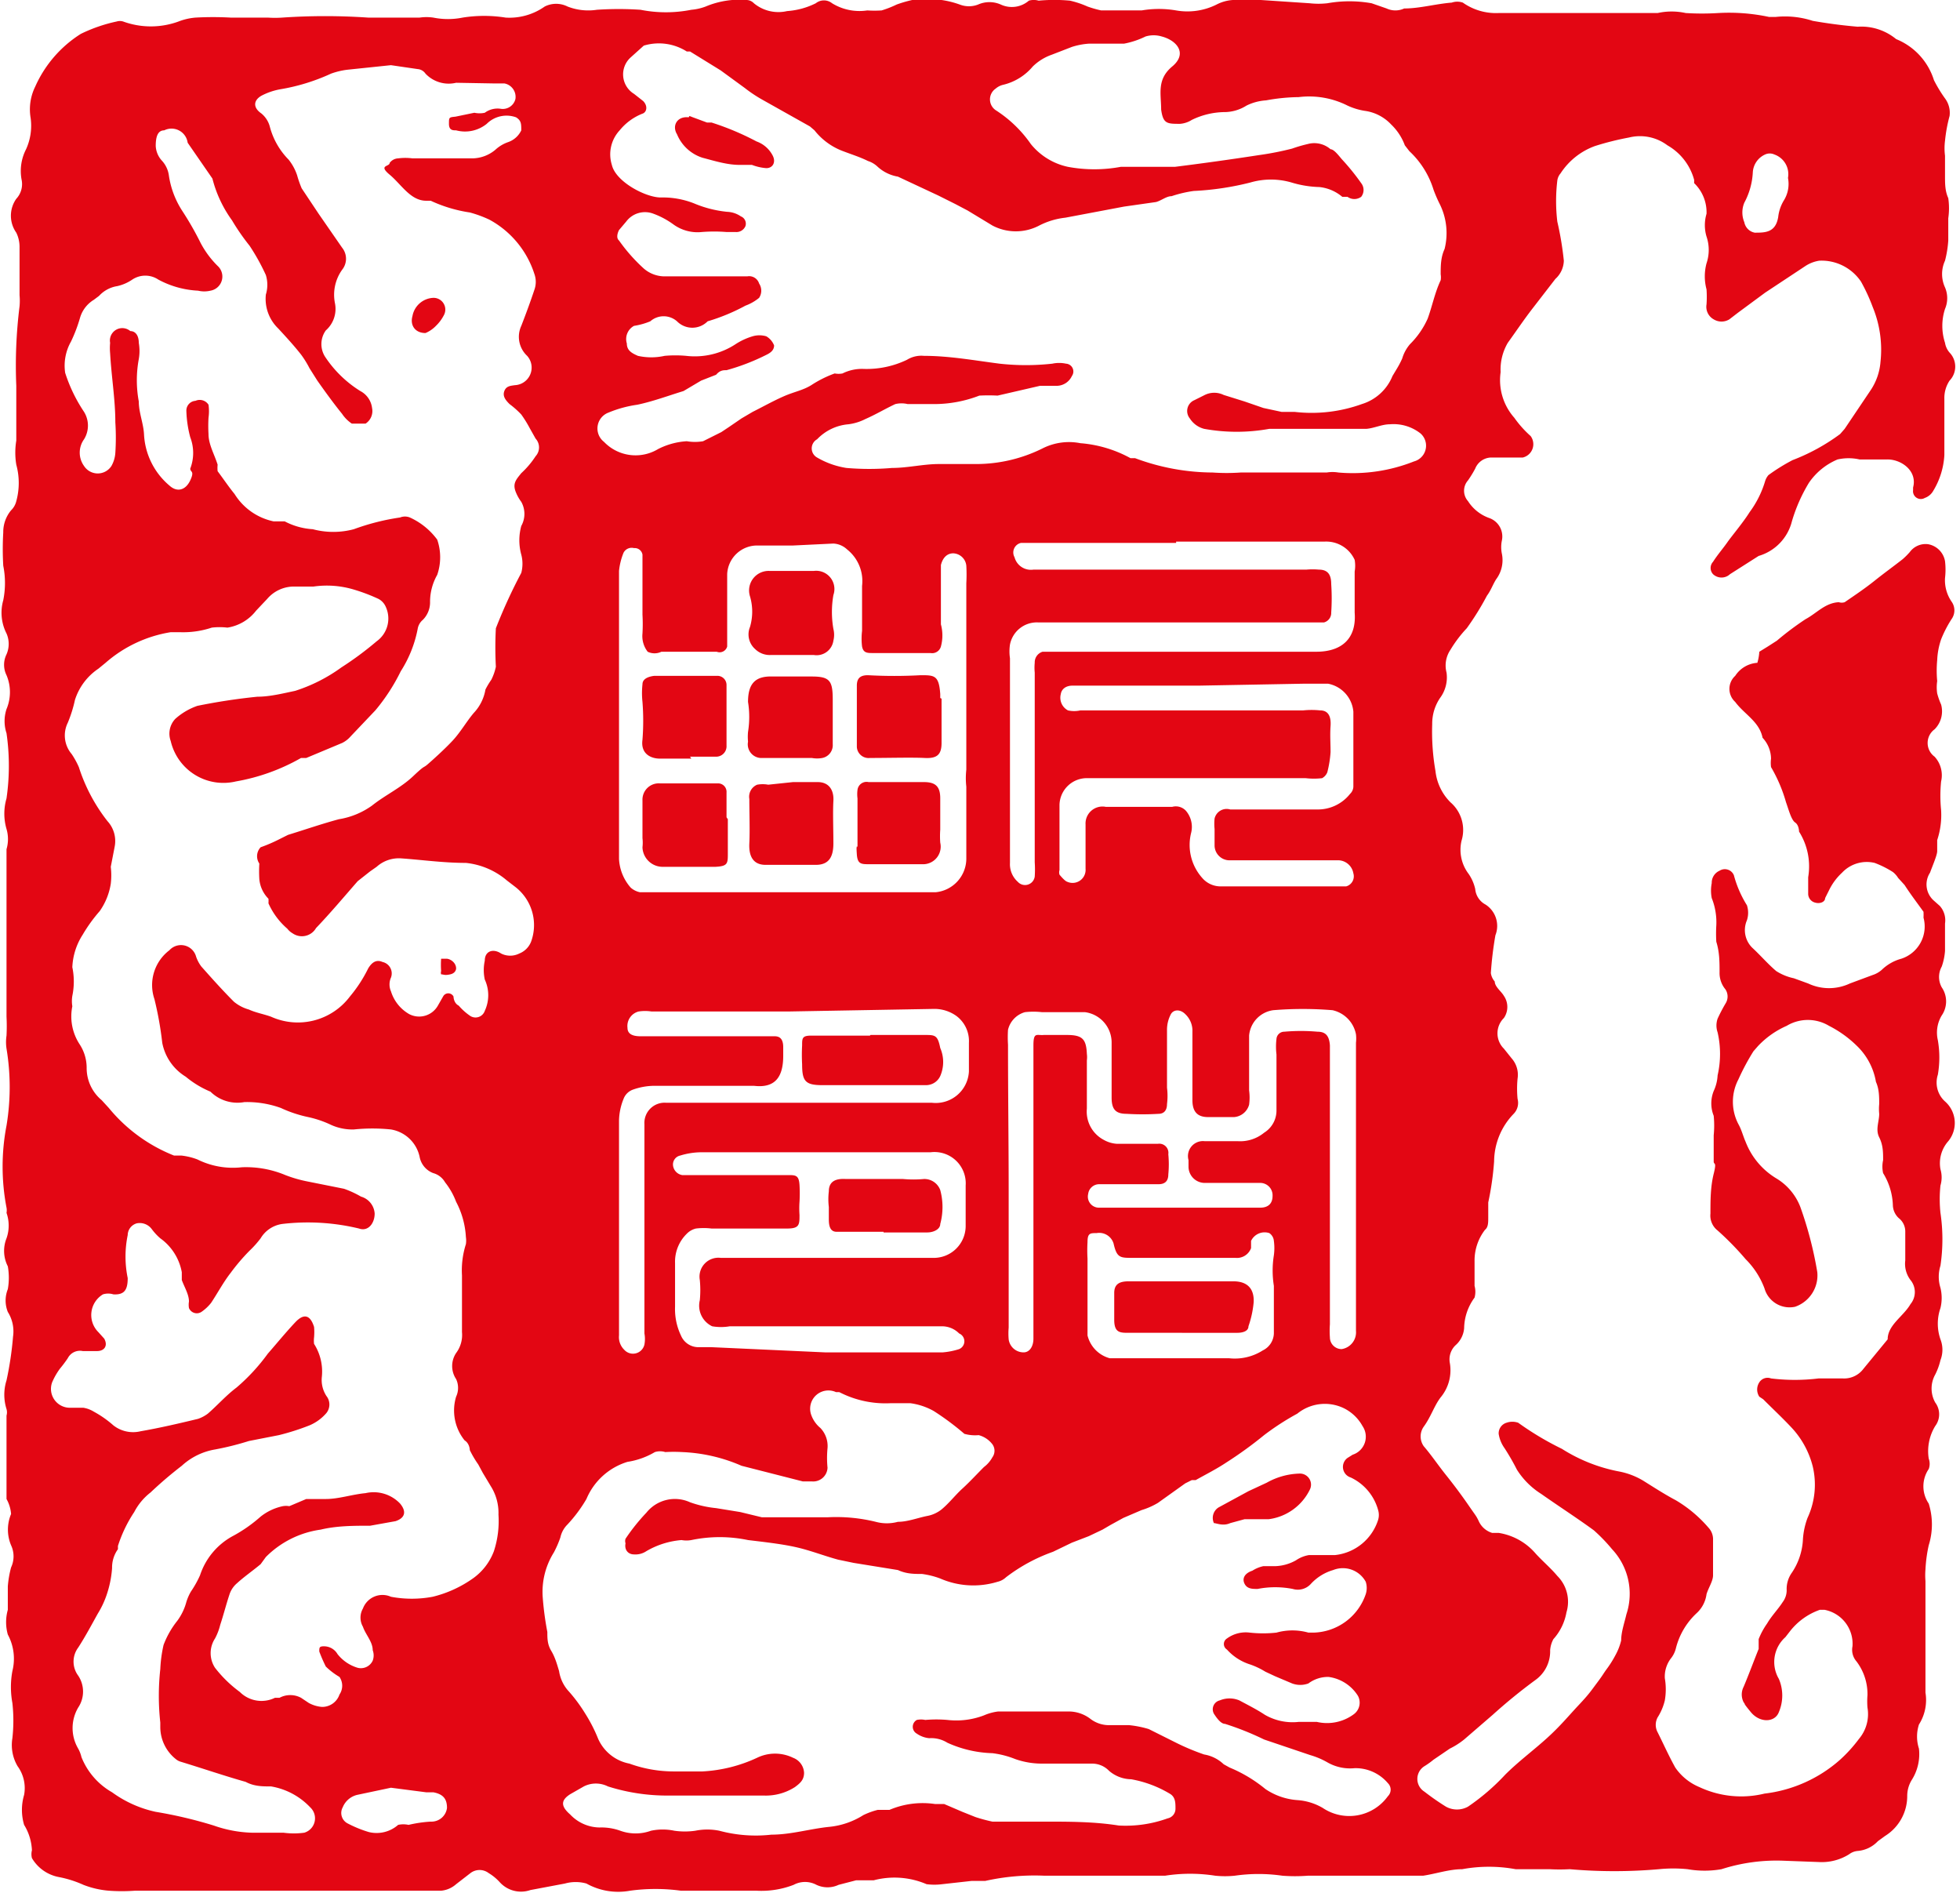 <svg xmlns="http://www.w3.org/2000/svg" viewBox="0 0 30.08 29.04"><defs><style>.cls-1{fill:#e30613;}</style></defs><g id="Layer_2" data-name="Layer 2"><g id="Layer_1-2" data-name="Layer 1"><path class="cls-1" d="M27.37,28.55a2.76,2.76,0,0,0-.95.13,1.51,1.51,0,0,1-.52,0,2.2,2.2,0,0,0-.44,0,7.84,7.84,0,0,1-1.37,0,2.87,2.87,0,0,1-.31,0h-.34l-.18,0a2.27,2.27,0,0,0-.82,0c-.2,0-.4.07-.6.1l-.29,0-.89,0h-.59a2.54,2.54,0,0,1-.39,0,2.55,2.55,0,0,0-.73,0,1.5,1.5,0,0,1-.3,0,2.49,2.49,0,0,0-.77,0c-.11,0-.22,0-.33,0-.51,0-1,0-1.52,0a3.47,3.47,0,0,0-.91.08h-.21l-.45.05a.93.93,0,0,1-.24,0,1.25,1.25,0,0,0-.81-.06c-.08,0-.18,0-.27,0l-.27.07a.4.4,0,0,1-.34,0,.37.37,0,0,0-.35,0,1.37,1.37,0,0,1-.57.09h-.7c-.16,0-.31,0-.46,0a2.9,2.9,0,0,0-.78,0A1,1,0,0,1,9,28.9a.61.61,0,0,0-.33,0L8.14,29a.44.44,0,0,1-.47-.12.75.75,0,0,0-.17-.14.23.23,0,0,0-.28,0L7,28.91a.4.4,0,0,1-.23.1H5.9l-.77,0H2.07a2.71,2.71,0,0,1-.4,0,1.38,1.38,0,0,1-.39-.09,1.68,1.68,0,0,0-.38-.12.61.61,0,0,1-.41-.29.24.24,0,0,1,0-.12A.81.81,0,0,0,.37,28a.81.81,0,0,1,0-.46.57.57,0,0,0-.1-.44.64.64,0,0,1-.08-.43,2.44,2.44,0,0,0,0-.54,1.35,1.35,0,0,1,0-.49.78.78,0,0,0-.07-.56.7.7,0,0,1,0-.38c0-.12,0-.24,0-.36a1.6,1.6,0,0,1,.05-.29.4.4,0,0,0,0-.34.62.62,0,0,1,0-.48A.56.56,0,0,0,.1,23v-.89c0-.13,0-.26,0-.39a.18.18,0,0,0,0-.1.73.73,0,0,1,0-.44,5.16,5.16,0,0,0,.1-.67.56.56,0,0,0-.08-.38.47.47,0,0,1,0-.35,1,1,0,0,0,0-.35A.52.52,0,0,1,.1,19a.59.59,0,0,0,0-.39.22.22,0,0,0,0-.08,3.34,3.34,0,0,1,0-1.26,3.6,3.6,0,0,0,0-1.18.67.67,0,0,1,0-.2,2.85,2.85,0,0,0,0-.29c0-.19,0-.38,0-.57s0-.26,0-.39,0-.46,0-.69l0-.64c0-.09,0-.18,0-.28a.55.55,0,0,0,0-.31.84.84,0,0,1,0-.47,3.5,3.5,0,0,0,0-1,.59.59,0,0,1,0-.37.67.67,0,0,0,0-.52.36.36,0,0,1,0-.32.4.4,0,0,0,0-.32.7.7,0,0,1-.05-.51,1.35,1.35,0,0,0,0-.53,4.34,4.34,0,0,1,0-.51.52.52,0,0,1,.12-.34.29.29,0,0,0,.08-.14,1.06,1.06,0,0,0,0-.56,1.14,1.14,0,0,1,0-.37c0-.28,0-.56,0-.84A7.33,7.33,0,0,1,.3,4.7a.91.91,0,0,0,0-.17c0-.25,0-.5,0-.75a.5.5,0,0,0-.05-.21.45.45,0,0,1,0-.52.33.33,0,0,0,.08-.3A.73.73,0,0,1,.4,2.29a.87.87,0,0,0,.07-.48.79.79,0,0,1,.07-.48,1.84,1.84,0,0,1,.7-.81A2.38,2.38,0,0,1,1.79.33a.17.17,0,0,1,.1,0,1.24,1.24,0,0,0,.85,0A.92.92,0,0,1,3,.27a4.9,4.9,0,0,1,.54,0l.57,0a1.62,1.62,0,0,0,.22,0,9.69,9.69,0,0,1,1.32,0c.26,0,.53,0,.79,0a.74.74,0,0,1,.21,0,1.14,1.14,0,0,0,.45,0,2.1,2.1,0,0,1,.66,0A.94.94,0,0,0,8.36.1a.39.39,0,0,1,.35,0,.87.87,0,0,0,.45.05,5,5,0,0,1,.67,0,2,2,0,0,0,.78,0A.81.81,0,0,0,10.83.1,1.34,1.34,0,0,1,11.46,0a.16.16,0,0,1,.11.05.59.59,0,0,0,.51.12,1.16,1.16,0,0,0,.44-.12.2.2,0,0,1,.25,0,.8.8,0,0,0,.54.11,1.66,1.66,0,0,0,.22,0,1.57,1.57,0,0,0,.23-.09A1.87,1.87,0,0,1,14,0a3.4,3.4,0,0,1,.45,0,1.43,1.43,0,0,1,.28.07.39.39,0,0,0,.28,0,.43.43,0,0,1,.35,0,.4.4,0,0,0,.43-.06.27.27,0,0,1,.15,0,2.57,2.57,0,0,1,.48,0,1.43,1.43,0,0,1,.27.09,1.66,1.66,0,0,0,.21.06l.44,0h.18a1.57,1.57,0,0,1,.53,0,1,1,0,0,0,.62-.09A.63.63,0,0,1,18.92,0l.43,0,.75.05a1.22,1.22,0,0,0,.27,0,1.94,1.94,0,0,1,.68,0l.23.08a.32.32,0,0,0,.27,0h0c.24,0,.48-.07.73-.09a.26.26,0,0,1,.17,0A.88.88,0,0,0,23,.2c.19,0,.39,0,.58,0h.45l.56,0h.85a1,1,0,0,1,.43,0,4.07,4.07,0,0,0,.5,0,2.94,2.94,0,0,1,.78.06h.1a1.37,1.37,0,0,1,.57.06q.34.06.69.09A.84.84,0,0,1,29.1.6s0,0,0,0a1,1,0,0,1,.58.63,2.09,2.09,0,0,0,.17.28.37.37,0,0,1,.07.27,2.32,2.32,0,0,0-.07.38.91.91,0,0,0,0,.23l0,.31c0,.12,0,.23.05.34a1.08,1.08,0,0,1,0,.31c0,.11,0,.23,0,.34a1.67,1.67,0,0,1-.05.31.49.49,0,0,0,0,.41.42.42,0,0,1,0,.33.84.84,0,0,0,0,.52.3.3,0,0,0,.07.15.31.31,0,0,1,0,.43.48.48,0,0,0-.08.28c0,.17,0,.33,0,.5s0,.24,0,.36a1.18,1.18,0,0,1-.17.55.24.24,0,0,1-.13.11.12.12,0,0,1-.18-.12V7.48c.07-.26-.19-.44-.41-.43h-.41a.76.76,0,0,0-.34,0,1,1,0,0,0-.44.36A2.49,2.49,0,0,0,27.5,8s0,0,0,0a.74.74,0,0,1-.51.53l-.11.07-.33.21a.19.19,0,0,1-.26,0,.14.14,0,0,1,0-.19c.07-.11.15-.2.22-.3s.24-.3.34-.46a1.54,1.54,0,0,0,.24-.48.26.26,0,0,1,.05-.09,2.85,2.85,0,0,1,.37-.23,3.06,3.06,0,0,0,.73-.4l.07-.08L28.7,6a.91.91,0,0,0,.16-.45,1.72,1.72,0,0,0-.12-.84,2.76,2.76,0,0,0-.18-.39A.73.73,0,0,0,27.92,4a.54.54,0,0,0-.21.08l-.62.41-.42.31-.13.1a.23.23,0,0,1-.24,0,.22.22,0,0,1-.11-.23,1.69,1.69,0,0,0,0-.23.77.77,0,0,1,0-.4.64.64,0,0,0,0-.41.61.61,0,0,1,0-.35A.62.62,0,0,0,26,2.81l0-.05a.87.87,0,0,0-.41-.53A.7.7,0,0,0,25,2.11a4.39,4.39,0,0,0-.52.13,1.06,1.06,0,0,0-.53.42.21.21,0,0,0-.05.11,2.66,2.66,0,0,0,0,.63A4.87,4.87,0,0,1,24,4a.39.39,0,0,1-.13.28l-.34.44c-.14.18-.26.36-.39.54a.81.81,0,0,0-.11.45.87.87,0,0,0,.21.7,1.62,1.62,0,0,0,.25.28.21.21,0,0,1-.12.33l-.49,0a.27.27,0,0,0-.24.17,1.74,1.74,0,0,1-.11.18.24.24,0,0,0,0,.32.64.64,0,0,0,.33.26.3.3,0,0,1,.19.34.5.5,0,0,0,0,.21.49.49,0,0,1-.09.39c-.05.08-.08.17-.14.25a4.19,4.19,0,0,1-.31.5,1.91,1.91,0,0,0-.25.33.43.43,0,0,0-.06.35.53.53,0,0,1-.1.39.7.7,0,0,0-.12.4,3.49,3.49,0,0,0,.05.72.8.8,0,0,0,.23.48.56.56,0,0,1,.17.59.61.61,0,0,0,.11.51.67.67,0,0,1,.1.23.3.3,0,0,0,.16.24.39.39,0,0,1,.15.47,5.41,5.41,0,0,0-.07.58.25.25,0,0,0,.06.13c0,.08.1.15.14.22a.3.3,0,0,1,0,.34.33.33,0,0,0,0,.47l.12.15a.38.38,0,0,1,.09.31,1.61,1.61,0,0,0,0,.31.24.24,0,0,1-.06.23,1.06,1.06,0,0,0-.3.73,4.55,4.55,0,0,1-.09.63c0,.07,0,.15,0,.23s0,.15-.05.19a.77.77,0,0,0-.16.48c0,.13,0,.25,0,.38a.34.34,0,0,1,0,.18.81.81,0,0,0-.16.47.39.39,0,0,1-.12.25.3.3,0,0,0-.1.28.65.65,0,0,1-.14.53c-.1.13-.15.3-.26.45a.26.26,0,0,0,0,.3c.12.14.22.29.34.44s.24.31.35.47.11.15.15.23a.33.33,0,0,0,.21.19l.1,0a.94.94,0,0,1,.57.32c.11.12.23.22.33.34a.56.56,0,0,1,.14.56.83.83,0,0,1-.2.41.42.42,0,0,0-.05.17.54.54,0,0,1-.23.46,8.34,8.34,0,0,0-.65.53l-.44.38a1.18,1.18,0,0,1-.22.14L22,27a1.21,1.21,0,0,1-.14.1.23.23,0,0,0,0,.39,3.88,3.88,0,0,0,.33.23.35.35,0,0,0,.34,0,3.35,3.35,0,0,0,.57-.49c.2-.2.43-.37.64-.56s.33-.34.49-.51.19-.22.28-.34.09-.13.14-.2a1.64,1.64,0,0,0,.14-.22.92.92,0,0,0,.09-.23c0-.13.05-.27.08-.4a1,1,0,0,0-.22-1,2.57,2.57,0,0,0-.28-.29c-.26-.19-.54-.37-.81-.56a1.19,1.19,0,0,1-.37-.37,3.54,3.54,0,0,0-.19-.33A.51.51,0,0,1,23,22a.17.17,0,0,1,.12-.17.27.27,0,0,1,.18,0,4.56,4.56,0,0,0,.67.4l0,0a2.51,2.51,0,0,0,.89.35,1.13,1.13,0,0,1,.36.14c.16.1.33.21.5.3a2,2,0,0,1,.5.42.26.26,0,0,1,.07.19c0,.15,0,.29,0,.44l0,.1c0,.09-.07.19-.1.29a.48.48,0,0,1-.15.29,1.1,1.1,0,0,0-.32.54.4.4,0,0,1-.08.16.46.46,0,0,0-.09.3,1,1,0,0,1,0,.34.85.85,0,0,1-.11.26.24.24,0,0,0,0,.23c.09.18.17.36.27.54a.84.84,0,0,0,.37.3,1.51,1.51,0,0,0,1,.1A2.12,2.12,0,0,0,28.24,27a2.21,2.21,0,0,0,.29-.32.59.59,0,0,0,.13-.48,1.2,1.2,0,0,1,0-.19.83.83,0,0,0-.17-.52.27.27,0,0,1-.06-.23A.53.53,0,0,0,28,24.7h-.07a1,1,0,0,0-.46.33l-.07.09a.51.51,0,0,0-.1.64.65.65,0,0,1,0,.51c-.06.16-.29.17-.43,0s-.07-.1-.11-.15a.26.26,0,0,1,0-.24c.08-.19.15-.38.23-.58,0,0,0-.1,0-.15a1.12,1.12,0,0,1,.13-.24c.07-.12.17-.22.24-.33a.3.3,0,0,0,.06-.18.43.43,0,0,1,.08-.27,1,1,0,0,0,.17-.52,1.14,1.14,0,0,1,.07-.32,1.21,1.21,0,0,0,.08-.79,1.36,1.36,0,0,0-.32-.59c-.14-.15-.29-.29-.44-.44L27,21.43a.2.2,0,0,1,0-.22.15.15,0,0,1,.18-.06,3,3,0,0,0,.73,0l.37,0A.37.37,0,0,0,28.6,21l.37-.45h0c0-.22.24-.35.35-.54a.29.29,0,0,0,0-.37.41.41,0,0,1-.08-.3V18.9a.26.26,0,0,0-.1-.21.28.28,0,0,1-.09-.19A1,1,0,0,0,28.9,18a.46.46,0,0,1,0-.2c0-.12,0-.23-.06-.35s0-.24,0-.36a.76.76,0,0,1,0-.15c0-.11,0-.23-.05-.34a1,1,0,0,0-.3-.56,1.71,1.71,0,0,0-.42-.3.63.63,0,0,0-.65,0,1.35,1.35,0,0,0-.44.31l-.07.08a3.55,3.55,0,0,0-.23.43.74.74,0,0,0,0,.69c.05.09.07.18.11.27a1.13,1.13,0,0,0,.47.56.88.88,0,0,1,.37.44,5.76,5.76,0,0,1,.26,1,.51.51,0,0,1-.34.53.4.4,0,0,1-.47-.28,1.25,1.25,0,0,0-.29-.45,4.47,4.47,0,0,0-.43-.44.29.29,0,0,1-.11-.26c0-.2,0-.41.05-.61s0-.13,0-.19,0-.26,0-.4a1.53,1.53,0,0,0,0-.3.51.51,0,0,1,0-.38.65.65,0,0,0,.06-.24,1.48,1.48,0,0,0,0-.66.32.32,0,0,1,0-.21,2.53,2.53,0,0,1,.12-.23.2.2,0,0,0,0-.22.39.39,0,0,1-.09-.26c0-.16,0-.31-.05-.47a2.11,2.11,0,0,1,0-.25,1,1,0,0,0-.07-.42.59.59,0,0,1,0-.23.2.2,0,0,1,.12-.19.15.15,0,0,1,.22.07,1.69,1.69,0,0,0,.2.46.37.37,0,0,1,0,.23.38.38,0,0,0,.08.42c.13.12.24.25.37.36a.81.81,0,0,0,.27.11l.22.08a.75.75,0,0,0,.64,0l.35-.13a.39.39,0,0,0,.14-.08.69.69,0,0,1,.3-.17.52.52,0,0,0,.34-.63.94.94,0,0,0,0-.09c-.1-.14-.2-.27-.29-.41l-.1-.11a.34.34,0,0,0-.08-.09,1.47,1.47,0,0,0-.28-.14.52.52,0,0,0-.5.15.9.9,0,0,0-.2.27l-.06.12c0,.06-.08.09-.15.07a.14.14,0,0,1-.11-.14c0-.08,0-.16,0-.25a1,1,0,0,0-.14-.7s0-.1-.06-.14-.1-.2-.14-.31a2.31,2.31,0,0,0-.23-.54.5.5,0,0,1,0-.13.48.48,0,0,0-.13-.32s0,0,0,0c-.05-.25-.28-.36-.42-.55a.27.27,0,0,1,0-.4l0,0a.44.44,0,0,1,.34-.2A.76.76,0,0,0,27,10l.13-.08.14-.09a4.59,4.59,0,0,1,.44-.33c.17-.09.3-.25.51-.26a.15.15,0,0,0,.09,0c.16-.11.31-.21.46-.33s.29-.22.43-.33a1.14,1.14,0,0,0,.11-.11.3.3,0,0,1,.28-.12.32.32,0,0,1,.26.26,1.1,1.1,0,0,1,0,.26.58.58,0,0,0,.1.36.23.23,0,0,1,0,.27,1.82,1.82,0,0,0-.16.31,1.13,1.13,0,0,0-.06.32,1.72,1.72,0,0,0,0,.32.65.65,0,0,0,0,.19,1.15,1.15,0,0,0,.06.17.39.39,0,0,1-.1.38.26.26,0,0,0,0,.42.42.42,0,0,1,.1.38,2.17,2.17,0,0,0,0,.44,1.22,1.22,0,0,1-.06.46c0,.05,0,.11,0,.17s-.07.22-.11.33a.33.33,0,0,0,.06.43l.09.08a.33.33,0,0,1,.08.27c0,.14,0,.28,0,.42a.93.93,0,0,1-.05.24.33.33,0,0,0,0,.32.38.38,0,0,1,0,.43.51.51,0,0,0-.06.38,1.55,1.55,0,0,1,0,.53.39.39,0,0,0,.11.41.44.44,0,0,1,.05.61.51.51,0,0,0-.12.43.44.44,0,0,1,0,.25,2,2,0,0,0,0,.42,2.76,2.76,0,0,1,0,.81.57.57,0,0,0,0,.34.65.65,0,0,1,0,.31.73.73,0,0,0,0,.48.44.44,0,0,1,0,.32,1,1,0,0,1-.08.22.44.44,0,0,0,0,.43.3.3,0,0,1,0,.36.74.74,0,0,0-.1.5.23.23,0,0,1,0,.16.47.47,0,0,0,0,.53,1.07,1.07,0,0,1,0,.64,2.2,2.2,0,0,0-.05.37,1.08,1.08,0,0,0,0,.18c0,.2,0,.39,0,.58l0,.75c0,.13,0,.25,0,.38a.7.7,0,0,1-.1.49.6.6,0,0,0,0,.37.74.74,0,0,1-.11.48.47.47,0,0,0-.07.25.72.72,0,0,1-.34.61l-.11.08a.48.48,0,0,1-.31.15.25.25,0,0,0-.13.05.79.79,0,0,1-.47.12ZM4.81,9H4.53a.54.54,0,0,0-.43.19l-.17.18a.69.69,0,0,1-.44.26,1,1,0,0,0-.24,0,1.39,1.39,0,0,1-.49.07H2.62a2,2,0,0,0-1,.47l-.11.09a.91.91,0,0,0-.36.48,2,2,0,0,1-.11.35.44.44,0,0,0,.06.48,1.28,1.28,0,0,1,.11.2,2.65,2.65,0,0,0,.44.83.45.45,0,0,1,.11.39l-.06.31a1.09,1.09,0,0,1,0,.26,1,1,0,0,1-.17.42,2.36,2.36,0,0,0-.26.36,1,1,0,0,0-.16.5,1.08,1.08,0,0,1,0,.44.5.5,0,0,0,0,.16.78.78,0,0,0,.11.58.66.66,0,0,1,.11.36.64.64,0,0,0,.23.5l.11.12a2.47,2.47,0,0,0,1,.73l.11,0a1,1,0,0,1,.25.06,1.22,1.22,0,0,0,.68.12,1.56,1.56,0,0,1,.67.12,2,2,0,0,0,.35.1l.55.11a1.51,1.51,0,0,1,.26.12.29.29,0,0,1,.21.26c0,.15-.1.28-.24.23a3.35,3.35,0,0,0-1.18-.07A.46.46,0,0,0,4,19a1.54,1.54,0,0,1-.17.19,3.07,3.07,0,0,0-.29.34c-.11.14-.2.31-.3.46a.67.67,0,0,1-.15.14.13.13,0,0,1-.19-.06.3.3,0,0,1,0-.1c0-.11-.07-.22-.11-.33l0-.12A.82.82,0,0,0,2.46,19a.86.86,0,0,1-.13-.14.23.23,0,0,0-.23-.09.19.19,0,0,0-.14.18,1.63,1.63,0,0,0,0,.66c0,.18-.05.26-.22.25a.27.27,0,0,0-.16,0,.37.37,0,0,0-.07.58l.09.1c.06.11,0,.19-.11.19l-.22,0a.21.21,0,0,0-.23.11A1.92,1.92,0,0,1,.92,21a1.05,1.05,0,0,0-.12.21.29.29,0,0,0,.27.39l.21,0a.44.44,0,0,1,.16.06,1.61,1.61,0,0,1,.3.21.49.49,0,0,0,.42.09c.29-.05.59-.12.88-.19a.55.55,0,0,0,.15-.08c.15-.13.28-.28.44-.4a3,3,0,0,0,.48-.52c.14-.16.27-.32.42-.48s.24-.09.29.07a.9.9,0,0,1,0,.16.42.42,0,0,0,0,.1.79.79,0,0,1,.12.5.45.45,0,0,0,.07.3.21.21,0,0,1,0,.26.7.7,0,0,1-.26.19,3.68,3.68,0,0,1-.47.15l-.46.09a4.39,4.39,0,0,1-.52.13,1,1,0,0,0-.51.25,6.12,6.12,0,0,0-.48.41.91.91,0,0,0-.25.3,2.08,2.08,0,0,0-.25.52l0,.05a.48.48,0,0,0-.09.29,1.61,1.61,0,0,1-.07.37,1.4,1.4,0,0,1-.15.33c-.1.18-.19.35-.3.52a.36.36,0,0,0,0,.43.44.44,0,0,1,0,.49.62.62,0,0,0,0,.63.5.5,0,0,1,.05.13,1.08,1.08,0,0,0,.47.54,1.77,1.77,0,0,0,.67.3,6.77,6.77,0,0,1,.89.21,1.92,1.92,0,0,0,.58.11c.16,0,.33,0,.49,0a1.17,1.17,0,0,0,.32,0,.23.23,0,0,0,.09-.39,1.07,1.07,0,0,0-.6-.32c-.13,0-.26,0-.39-.07-.32-.09-.64-.2-1-.31A.2.2,0,0,1,2.71,27a.63.63,0,0,1-.25-.5s0,0,0-.07a3.76,3.76,0,0,1,0-.82,2.07,2.07,0,0,1,.05-.37,1.36,1.36,0,0,1,.21-.37.86.86,0,0,0,.14-.29.77.77,0,0,1,.07-.16,1.57,1.57,0,0,0,.14-.25,1.06,1.06,0,0,1,.5-.6A2.23,2.23,0,0,0,4,23.27a.82.82,0,0,1,.34-.16.29.29,0,0,1,.1,0L4.7,23H5c.2,0,.4-.07.61-.09a.56.56,0,0,1,.53.16c.1.12.08.22-.07.27l-.39.07c-.25,0-.51,0-.76.06a1.47,1.47,0,0,0-.84.42L4,24c-.12.1-.25.19-.36.29a.38.38,0,0,0-.12.18c-.05.15-.09.31-.14.46a.9.9,0,0,1-.08.21.41.41,0,0,0,0,.45,1.91,1.91,0,0,0,.38.37.47.47,0,0,0,.54.09s0,0,.07,0a.35.35,0,0,1,.33,0l.12.08a.51.51,0,0,0,.2.06A.28.28,0,0,0,5.21,26a.24.24,0,0,0,0-.27A1.07,1.07,0,0,1,5,25.57a2.29,2.29,0,0,1-.1-.23c0-.06,0-.08.07-.08a.24.24,0,0,1,.21.12.62.62,0,0,0,.31.21.2.2,0,0,0,.23-.11.23.23,0,0,0,0-.16c0-.13-.11-.24-.15-.36a.28.28,0,0,1,0-.28A.32.32,0,0,1,6,24.5a1.73,1.73,0,0,0,.64,0,1.81,1.81,0,0,0,.63-.29.9.9,0,0,0,.31-.41,1.49,1.49,0,0,0,.07-.56.77.77,0,0,0-.12-.44l-.12-.2-.07-.13a1.59,1.59,0,0,1-.13-.22s0-.1-.08-.15A.73.73,0,0,1,7,21.43.32.32,0,0,0,7,21.16a.36.36,0,0,1,0-.4.46.46,0,0,0,.09-.32v-.87a1.32,1.32,0,0,1,.06-.48.37.37,0,0,0,0-.11A1.31,1.31,0,0,0,7,18.44a1.11,1.11,0,0,0-.17-.3A.3.3,0,0,0,6.65,18a.33.33,0,0,1-.21-.25A.54.54,0,0,0,6,17.33a2.75,2.75,0,0,0-.57,0,.8.8,0,0,1-.37-.08,1.6,1.6,0,0,0-.33-.11A1.93,1.93,0,0,1,4.31,17a1.53,1.53,0,0,0-.56-.09.59.59,0,0,1-.52-.16l0,0a1.48,1.48,0,0,1-.38-.23A.78.78,0,0,1,2.49,16a5.24,5.24,0,0,0-.12-.67.67.67,0,0,1,.23-.75.24.24,0,0,1,.41.1.55.55,0,0,0,.08.15c.16.18.32.36.5.54a.63.63,0,0,0,.23.12c.11.05.23.07.34.11a1,1,0,0,0,1.21-.31,2.12,2.12,0,0,0,.28-.43c.06-.1.13-.14.22-.1A.18.18,0,0,1,6,15a.26.26,0,0,0,0,.21.61.61,0,0,0,.28.35.33.33,0,0,0,.44-.13l.08-.14a.09.09,0,0,1,.16,0s0,.1.08.14a.9.9,0,0,0,.18.16.15.15,0,0,0,.22-.08.57.57,0,0,0,0-.48.68.68,0,0,1,0-.29c0-.15.13-.19.25-.11a.31.31,0,0,0,.28,0,.32.32,0,0,0,.18-.18.74.74,0,0,0-.24-.84l-.13-.1a1.15,1.15,0,0,0-.63-.27c-.35,0-.7-.05-1-.07a.51.51,0,0,0-.37.13l-.1.07-.19.15c-.21.24-.42.49-.64.72a.25.25,0,0,1-.36.08.27.27,0,0,1-.08-.07,1.11,1.11,0,0,1-.29-.39.43.43,0,0,0,0-.07.49.49,0,0,1-.14-.3,2,2,0,0,1,0-.24A.2.2,0,0,1,4,13a2.36,2.36,0,0,0,.28-.12l.14-.07c.26-.08.52-.17.78-.24a1.2,1.2,0,0,0,.51-.21c.2-.16.44-.27.63-.45s.15-.12.22-.18.27-.24.39-.37.21-.29.32-.42a.69.69,0,0,0,.18-.36,1.19,1.19,0,0,1,.09-.15.8.8,0,0,0,.07-.2,5.63,5.63,0,0,1,0-.59A8.09,8.09,0,0,1,8,8.79a.55.55,0,0,0,0-.28.83.83,0,0,1,0-.44A.38.38,0,0,0,8,7.7a.64.64,0,0,1-.08-.14c-.06-.14,0-.2.08-.3A1.36,1.36,0,0,0,8.22,7a.2.2,0,0,0,0-.27l-.09-.16A1.82,1.82,0,0,0,8,6.36a1.37,1.37,0,0,0-.18-.16c-.06-.06-.11-.12-.08-.2s.1-.08.16-.09a.27.27,0,0,0,.19-.45A.4.4,0,0,1,8,5c.07-.18.14-.37.2-.55a.36.36,0,0,0,0-.25,1.45,1.45,0,0,0-.69-.83h0a1.82,1.82,0,0,0-.3-.11,2.18,2.18,0,0,1-.6-.18l-.07,0c-.24,0-.38-.25-.56-.4s0-.12,0-.18a.17.17,0,0,1,.13-.07.85.85,0,0,1,.22,0c.1,0,.21,0,.31,0l.61,0a.56.56,0,0,0,.35-.13.56.56,0,0,1,.2-.12A.35.35,0,0,0,8,2c0-.1,0-.15-.08-.2a.43.43,0,0,0-.45.1A.53.53,0,0,1,7,2c-.05,0-.11,0-.11-.1s0-.1.1-.11l.29-.06a.38.38,0,0,0,.16,0,.33.33,0,0,1,.25-.06.2.2,0,0,0,.22-.15.21.21,0,0,0-.17-.24H7.57L7,1.27a.49.49,0,0,1-.47-.14.16.16,0,0,0-.12-.07L6,1l-.67.07a1.14,1.14,0,0,0-.25.06,3.06,3.06,0,0,1-.78.24,1,1,0,0,0-.29.1c-.12.07-.13.18,0,.27a.39.39,0,0,1,.13.2,1.13,1.13,0,0,0,.29.51.78.78,0,0,1,.13.24,1.59,1.59,0,0,0,.07.2l.26.39.36.52a.27.27,0,0,1,0,.34.66.66,0,0,0-.11.51A.44.44,0,0,1,5,5.07a.36.36,0,0,0,0,.42A1.76,1.76,0,0,0,5.53,6a.34.34,0,0,1,.18.26.23.23,0,0,1-.1.24c-.08,0-.15,0-.21,0a.54.54,0,0,1-.15-.15c-.13-.16-.26-.34-.38-.51l-.12-.19a1.48,1.48,0,0,0-.13-.21c-.11-.14-.23-.27-.35-.4a.63.63,0,0,1-.19-.52.51.51,0,0,0,0-.3,3.25,3.25,0,0,0-.25-.45,3.39,3.39,0,0,1-.27-.39,1.88,1.88,0,0,1-.3-.64s0,0,0,0l-.38-.55A.25.25,0,0,0,2.52,2c-.1,0-.13.1-.13.24a.36.36,0,0,0,.09.22.42.42,0,0,1,.11.22,1.36,1.36,0,0,0,.21.56,4.76,4.76,0,0,1,.28.49,1.45,1.45,0,0,0,.26.35.22.22,0,0,1-.11.38.41.41,0,0,1-.19,0,1.43,1.43,0,0,1-.61-.17.36.36,0,0,0-.4,0,.67.67,0,0,1-.23.1.48.48,0,0,0-.28.15l-.08.06a.48.48,0,0,0-.21.27,2.35,2.35,0,0,1-.14.37A.75.75,0,0,0,1,5.72a2.38,2.38,0,0,0,.29.6.4.4,0,0,1,0,.42.35.35,0,0,0,0,.41.25.25,0,0,0,.42,0,.47.47,0,0,0,.06-.2,3.62,3.62,0,0,0,0-.47c0-.35-.06-.7-.08-1.06a.88.88,0,0,1,0-.16A.19.19,0,0,1,2,5.08c.08,0,.13.07.13.18a.72.72,0,0,1,0,.25,1.78,1.78,0,0,0,0,.65c0,.17.07.33.08.5a1.1,1.1,0,0,0,.39.79c.12.11.25.07.32-.08s0-.12,0-.18a.67.67,0,0,0,0-.48,1.76,1.76,0,0,1-.06-.41A.15.15,0,0,1,3,6.15a.16.16,0,0,1,.2.06.71.71,0,0,1,0,.2,2.18,2.18,0,0,0,0,.25c0,.16.09.31.14.47a.47.47,0,0,0,0,.1c.09.12.17.24.26.35A.93.93,0,0,0,4.2,8l.17,0a1.06,1.06,0,0,0,.43.12,1.22,1.22,0,0,0,.63,0,3.52,3.52,0,0,1,.71-.18.2.2,0,0,1,.15,0,1.07,1.07,0,0,1,.42.34v0a.83.83,0,0,1,0,.54.84.84,0,0,0-.11.41.38.38,0,0,1-.11.28.23.23,0,0,0-.08.14,1.85,1.85,0,0,1-.26.65,2.94,2.94,0,0,1-.39.6l-.38.4a.41.41,0,0,1-.13.1l-.55.23-.08,0a3.08,3.08,0,0,1-1,.36.83.83,0,0,1-1-.62.33.33,0,0,1,.07-.34,1,1,0,0,1,.34-.2,9.27,9.27,0,0,1,.92-.14c.19,0,.39-.05.58-.09a2.5,2.5,0,0,0,.71-.36,5,5,0,0,0,.54-.4.43.43,0,0,0,.14-.53.25.25,0,0,0-.11-.12,2.74,2.74,0,0,0-.4-.15A1.44,1.44,0,0,0,4.81,9ZM14.34,6.2h-.41a.41.41,0,0,0-.19,0c-.15.07-.3.16-.46.23a.79.79,0,0,1-.26.08.75.75,0,0,0-.48.23.16.16,0,0,0,0,.28,1.28,1.28,0,0,0,.45.16,4.1,4.1,0,0,0,.7,0c.24,0,.48-.06.72-.06l.58,0A2.29,2.29,0,0,0,16,6.88a.9.9,0,0,1,.58-.08,1.91,1.91,0,0,1,.77.23l.07,0a3.44,3.44,0,0,0,1.19.22,3.09,3.09,0,0,0,.43,0l.73,0h.59a.55.55,0,0,1,.18,0,2.55,2.55,0,0,0,1.16-.17.25.25,0,0,0,.1-.43.67.67,0,0,0-.47-.14c-.12,0-.24.06-.36.07l-1,0c-.16,0-.33,0-.49,0a2.8,2.8,0,0,1-1,0,.37.37,0,0,1-.22-.16.18.18,0,0,1,.07-.28l.16-.08a.33.33,0,0,1,.29,0l.32.1.29.1.28.06h.2A2.27,2.27,0,0,0,20.9,6.2a.74.74,0,0,0,.47-.43l.06-.1a1.4,1.4,0,0,0,.09-.17.59.59,0,0,1,.12-.22,1.3,1.3,0,0,0,.27-.39c.07-.19.11-.4.2-.59a.28.28,0,0,0,0-.09c0-.13,0-.26.06-.39a1,1,0,0,0-.08-.7A2.12,2.12,0,0,1,22,2.91a1.35,1.35,0,0,0-.37-.59l-.07-.09a.85.85,0,0,0-.21-.32.68.68,0,0,0-.41-.21,1,1,0,0,1-.26-.08,1.31,1.31,0,0,0-.75-.13,2.92,2.92,0,0,0-.5.05.79.79,0,0,0-.3.08.64.64,0,0,1-.35.1,1.18,1.18,0,0,0-.49.12.39.39,0,0,1-.18.06c-.2,0-.26,0-.29-.22v0c0-.24-.07-.46.17-.66s.07-.4-.16-.46a.43.43,0,0,0-.25,0,1.28,1.28,0,0,1-.33.11l-.54,0a1.09,1.09,0,0,0-.26.05l-.31.12a.79.79,0,0,0-.29.18.85.85,0,0,1-.45.28.27.27,0,0,0-.12.06.2.2,0,0,0,0,.33,1.91,1.91,0,0,1,.54.52,1,1,0,0,0,.57.35,2.21,2.21,0,0,0,.81,0l.36,0c.16,0,.31,0,.47,0q.64-.08,1.29-.18a4.59,4.59,0,0,0,.51-.1,2.17,2.17,0,0,1,.24-.07.38.38,0,0,1,.35.08c.05,0,.12.09.17.15a3.47,3.47,0,0,1,.3.37.17.17,0,0,1,0,.21.18.18,0,0,1-.21,0l-.08,0a.65.65,0,0,0-.35-.15,1.61,1.61,0,0,1-.43-.07,1.13,1.13,0,0,0-.63,0,4.36,4.36,0,0,1-.87.13,1.87,1.87,0,0,0-.34.08c-.08,0-.16.07-.24.09l-.49.07-.9.17a1.15,1.15,0,0,0-.4.12.77.77,0,0,1-.72,0l-.38-.23-.19-.1L14.4,3l-.62-.29h0a.61.61,0,0,1-.32-.16.39.39,0,0,0-.14-.08c-.12-.06-.25-.1-.38-.15A1,1,0,0,1,12.5,2l-.07-.06-.73-.41a2.11,2.11,0,0,1-.27-.18l-.37-.27L10.59.79l-.05,0A.8.8,0,0,0,9.88.7l0,0L9.68.88a.35.35,0,0,0,.05.56l.14.11c.07.07.06.16,0,.19A.85.85,0,0,0,9.51,2a.54.54,0,0,0-.12.53c.06.26.52.5.75.5a1.31,1.31,0,0,1,.51.09,1.74,1.74,0,0,0,.51.13.4.4,0,0,1,.21.07.12.12,0,0,1,.07.15.15.15,0,0,1-.15.09h-.14a2.38,2.38,0,0,0-.38,0,.63.63,0,0,1-.44-.12,1.24,1.24,0,0,0-.3-.16.36.36,0,0,0-.42.12l-.11.13s-.06.11,0,.16a2.6,2.6,0,0,0,.38.43.49.49,0,0,0,.3.12l.25,0,.4,0,.39,0c.09,0,.17,0,.25,0a.16.16,0,0,1,.18.11.2.2,0,0,1,0,.22.72.72,0,0,1-.21.12,3,3,0,0,1-.58.24l0,0a.33.33,0,0,1-.47,0,.31.31,0,0,0-.41,0A1.09,1.09,0,0,1,9.73,5a.23.23,0,0,0-.11.27c0,.11.08.15.17.19a.94.94,0,0,0,.41,0,1.82,1.82,0,0,1,.33,0,1.14,1.14,0,0,0,.76-.18,1,1,0,0,1,.26-.12.37.37,0,0,1,.21,0,.28.28,0,0,1,.12.14c0,.07-.05.11-.11.14a3.32,3.32,0,0,1-.62.24c-.05,0-.1,0-.16.07l-.23.09L10.49,6c-.23.07-.47.16-.71.21a1.8,1.8,0,0,0-.44.12.26.26,0,0,0-.07.45.67.67,0,0,0,.83.11,1.11,1.11,0,0,1,.44-.12.74.74,0,0,0,.25,0l.28-.14.12-.08.19-.13.17-.1c.16-.08.32-.17.48-.24s.29-.09.42-.17a1.73,1.73,0,0,1,.36-.18.31.31,0,0,0,.12,0,.67.67,0,0,1,.31-.07,1.43,1.43,0,0,0,.68-.14.42.42,0,0,1,.26-.06c.39,0,.77.07,1.16.12a3.68,3.68,0,0,0,.81,0,.5.5,0,0,1,.21,0,.12.12,0,0,1,.09.19.26.26,0,0,1-.23.15l-.26,0-.65.15a2.7,2.7,0,0,0-.28,0A1.93,1.93,0,0,1,14.34,6.2ZM10.47,22.28a2.23,2.23,0,0,0-.26,0,.27.27,0,0,0-.16,0,1.17,1.17,0,0,1-.42.15A1,1,0,0,0,9,23a2.19,2.19,0,0,1-.29.39.4.4,0,0,0-.11.2,1.6,1.6,0,0,1-.1.23,1.14,1.14,0,0,0-.17.7,4.63,4.63,0,0,0,.07.52c0,.1,0,.19.06.29s.09.21.12.31a.59.59,0,0,0,.13.29,2.42,2.42,0,0,1,.27.36,2.38,2.38,0,0,1,.2.39.66.66,0,0,0,.48.38,2,2,0,0,0,.69.12h.43a2.26,2.26,0,0,0,.84-.21.63.63,0,0,1,.55,0,.26.26,0,0,1,.17.23c0,.11-.06.16-.14.22a.83.83,0,0,1-.48.13c-.48,0-1,0-1.45,0a3,3,0,0,1-.94-.14.41.41,0,0,0-.37,0l-.21.12c-.14.09-.15.18,0,.31a.63.63,0,0,0,.45.2.86.86,0,0,1,.32.05.69.69,0,0,0,.47,0,.87.87,0,0,1,.36,0,1.14,1.14,0,0,0,.32,0,.93.93,0,0,1,.37,0,2.15,2.15,0,0,0,.8.06c.3,0,.59-.09.89-.12a1.2,1.2,0,0,0,.52-.18,1.13,1.13,0,0,1,.22-.08l.18,0a1.3,1.3,0,0,1,.7-.09l.14,0,.28.12.2.08a2.5,2.5,0,0,0,.26.07l.79,0c.39,0,.77,0,1.15.06a1.9,1.9,0,0,0,.75-.11.15.15,0,0,0,.12-.15c0-.09,0-.18-.09-.23a1.75,1.75,0,0,0-.59-.22.53.53,0,0,1-.34-.13.36.36,0,0,0-.26-.11H16a1.23,1.23,0,0,1-.42-.07,1.39,1.39,0,0,0-.35-.09,1.79,1.79,0,0,1-.69-.16.47.47,0,0,0-.28-.07.4.4,0,0,1-.19-.07.12.12,0,0,1,0-.21.31.31,0,0,1,.13,0,1.93,1.93,0,0,1,.34,0,1.19,1.19,0,0,0,.56-.07.79.79,0,0,1,.22-.06l1.08,0a.55.55,0,0,1,.33.11.47.47,0,0,0,.3.1h.3a1.59,1.59,0,0,1,.3.06l.22.11.18.09a3.57,3.57,0,0,0,.45.19.57.57,0,0,1,.3.15l.09.05a2.17,2.17,0,0,1,.55.33,1,1,0,0,0,.49.17.89.89,0,0,1,.39.12.73.73,0,0,0,1-.18.14.14,0,0,0,0-.2.65.65,0,0,0-.51-.23.7.7,0,0,1-.42-.09,1.19,1.19,0,0,0-.26-.11l-.71-.24a4.42,4.42,0,0,0-.6-.24c-.06,0-.12-.08-.16-.14a.14.14,0,0,1,.08-.22.39.39,0,0,1,.3,0c.13.07.27.14.39.22a.85.85,0,0,0,.52.11h.28a.69.69,0,0,0,.57-.12.22.22,0,0,0,.06-.28.63.63,0,0,0-.45-.29.5.5,0,0,0-.31.1.36.36,0,0,1-.25,0l-.26-.11-.15-.07a1.2,1.2,0,0,0-.23-.11.8.8,0,0,1-.36-.23.1.1,0,0,1,0-.17.49.49,0,0,1,.35-.09,1.87,1.87,0,0,0,.41,0,.91.91,0,0,1,.49,0h.08a.87.87,0,0,0,.8-.59.31.31,0,0,0,0-.19.4.4,0,0,0-.5-.18.75.75,0,0,0-.34.21.27.27,0,0,1-.28.08,1.4,1.4,0,0,0-.54,0c-.08,0-.16,0-.2-.08s0-.16.12-.2a.51.51,0,0,1,.17-.07l.19,0a.69.69,0,0,0,.31-.09.5.5,0,0,1,.2-.08l.4,0a.78.78,0,0,0,.66-.54.26.26,0,0,0,0-.15.78.78,0,0,0-.42-.5.17.17,0,0,1-.05-.3l.08-.05a.29.29,0,0,0,.15-.44.66.66,0,0,0-.28-.27.67.67,0,0,0-.72.08,4,4,0,0,0-.51.33,6.13,6.13,0,0,1-.58.42c-.15.1-.31.18-.47.27h-.06l-.1.05-.42.3a1.12,1.12,0,0,1-.25.11l-.28.12-.2.11-.12.07-.21.1-.26.1-.29.14a2.63,2.63,0,0,0-.72.39.28.28,0,0,1-.13.07,1.27,1.27,0,0,1-.88-.05,1.28,1.28,0,0,0-.28-.07c-.12,0-.24,0-.37-.06l-.68-.11-.24-.05c-.22-.06-.42-.14-.64-.19s-.49-.08-.74-.11a2.13,2.13,0,0,0-.87,0,.42.42,0,0,1-.15,0,1.27,1.27,0,0,0-.54.17.3.3,0,0,1-.19.05c-.09,0-.15-.07-.13-.17a.11.11,0,0,1,0-.07,3,3,0,0,1,.32-.4.56.56,0,0,1,.67-.16,1.67,1.67,0,0,0,.4.09l.37.06.33.08.59,0,.43,0a2.55,2.55,0,0,1,.73.07.65.65,0,0,0,.34,0c.15,0,.3-.06.45-.09a.5.5,0,0,0,.22-.1c.12-.1.21-.22.32-.32s.22-.22.33-.33a.47.47,0,0,0,.13-.15.17.17,0,0,0,0-.2.39.39,0,0,0-.21-.14A.61.61,0,0,1,14.8,22a4.1,4.1,0,0,0-.47-.35,1,1,0,0,0-.36-.12c-.1,0-.2,0-.3,0a1.55,1.55,0,0,1-.79-.17l-.05,0a.28.28,0,0,0-.38.35.46.46,0,0,0,.14.2.4.4,0,0,1,.11.31,1.53,1.53,0,0,0,0,.3.22.22,0,0,1-.24.21l-.14,0-.94-.24A2.52,2.52,0,0,0,10.47,22.28Zm1.7-13.91h-.54a.46.46,0,0,0-.47.44c0,.25,0,.5,0,.75s0,.24,0,.36A.12.12,0,0,1,11,10l-.4,0h-.45A.24.24,0,0,1,9.94,10a.39.39,0,0,1-.08-.28,2.58,2.58,0,0,0,0-.29V8.88c0-.12,0-.25,0-.37a.12.12,0,0,0-.13-.1.14.14,0,0,0-.16.07,1,1,0,0,0-.07.28l0,1.53c0,.16,0,.32,0,.47,0,.32,0,.64,0,1,0,.17,0,.34,0,.52v.9a.72.72,0,0,0,.18.44.31.31,0,0,0,.14.07l.28,0c.58,0,1.15,0,1.72,0,.34,0,.68,0,1,0h1.54a.52.52,0,0,0,.47-.53c0-.13,0-.25,0-.37s0-.48,0-.72a1.15,1.15,0,0,1,0-.26c0-.31,0-.63,0-.94,0-.11,0-.21,0-.32s0-.33,0-.5,0-.28,0-.42,0-.45,0-.68a2.44,2.44,0,0,0,0-.27.21.21,0,0,0-.2-.19c-.09,0-.16.06-.19.18s0,0,0,0c0,.31,0,.61,0,.91a.65.65,0,0,1,0,.34.14.14,0,0,1-.16.1h-.88c-.09,0-.15,0-.17-.1a1,1,0,0,1,0-.24c0-.23,0-.46,0-.69a.62.62,0,0,0-.23-.56.33.33,0,0,0-.21-.09Zm3.31,9.9h0v2.1a1.08,1.08,0,0,0,0,.18.23.23,0,0,0,.23.2c.09,0,.15-.09.15-.21s0-.14,0-.21V16.68c0-.21,0-.43,0-.64s.05-.15.16-.16h.35c.24,0,.3.06.31.29a.38.38,0,0,1,0,.1c0,.24,0,.49,0,.74a.49.49,0,0,0,.26.48.47.47,0,0,0,.2.06c.21,0,.42,0,.63,0a.14.14,0,0,1,.16.16,1.61,1.61,0,0,1,0,.31c0,.1-.05.15-.15.15h-.4l-.51,0a.17.17,0,0,0-.17.15.17.17,0,0,0,.17.21l.47,0h2c.13,0,.19-.07.19-.18a.19.19,0,0,0-.19-.2h-.86a.25.25,0,0,1-.24-.25v-.1a.23.23,0,0,1,.25-.29H19a.58.58,0,0,0,.4-.13.4.4,0,0,0,.19-.35c0-.28,0-.56,0-.85a1,1,0,0,1,0-.24.12.12,0,0,1,.12-.11,2.9,2.9,0,0,1,.51,0c.13,0,.18.07.19.21v4.28a1.33,1.33,0,0,0,0,.2.18.18,0,0,0,.18.18.26.26,0,0,0,.22-.28c0-.18,0-.37,0-.56s0-.52,0-.78V17.92c0-.36,0-.71,0-1.06V16a.57.57,0,0,0,0-.13.47.47,0,0,0-.36-.37,5.53,5.53,0,0,0-.91,0,.43.43,0,0,0-.37.39c0,.28,0,.56,0,.84a.82.82,0,0,1,0,.22.26.26,0,0,1-.23.19h-.4c-.17,0-.24-.09-.24-.26s0-.47,0-.7,0-.23,0-.35a.35.35,0,0,0-.11-.27c-.08-.08-.18-.07-.22,0a.51.51,0,0,0-.06.25c0,.29,0,.58,0,.88a1,1,0,0,1,0,.25c0,.1-.05.15-.13.15a4,4,0,0,1-.49,0c-.17,0-.23-.07-.23-.25s0-.57,0-.85a.47.47,0,0,0-.41-.46c-.22,0-.44,0-.66,0a1.17,1.17,0,0,0-.26,0,.37.37,0,0,0-.26.27,1.79,1.79,0,0,0,0,.23C15.47,16.8,15.48,17.53,15.48,18.27Zm-2.82,2.48h1.81a1.11,1.11,0,0,0,.25-.05.13.13,0,0,0,0-.24.37.37,0,0,0-.27-.11H11.2a.8.8,0,0,1-.27,0,.35.35,0,0,1-.19-.4,1.61,1.61,0,0,0,0-.31.29.29,0,0,1,.32-.34h3.25a.49.49,0,0,0,.51-.48q0-.31,0-.63a.48.48,0,0,0-.54-.51H10.75a1.12,1.12,0,0,0-.31.05.14.14,0,0,0-.11.16.17.17,0,0,0,.14.14l.24,0h1.38c.12,0,.17,0,.18.15a2.17,2.17,0,0,1,0,.26,1.41,1.41,0,0,0,0,.2c0,.15,0,.21-.19.21H10.92a1,1,0,0,0-.24,0,.29.29,0,0,0-.14.08.6.6,0,0,0-.18.45c0,.22,0,.45,0,.67a.94.94,0,0,0,.09.44.29.29,0,0,0,.25.18l.21,0ZM18.05,8.33H15.84l-.17,0a.15.15,0,0,0-.1.22.26.26,0,0,0,.29.19h4.19a1.08,1.08,0,0,1,.19,0c.14,0,.19.08.19.22a3.24,3.24,0,0,1,0,.44.15.15,0,0,1-.11.15l-.23,0H15.93a.42.42,0,0,0-.43.34.71.71,0,0,0,0,.21c0,.81,0,1.62,0,2.43,0,.24,0,.48,0,.71a.36.36,0,0,0,.12.29.15.15,0,0,0,.26-.08,1.64,1.64,0,0,0,0-.22c0-.29,0-.59,0-.89V10.32a.76.76,0,0,1,0-.15A.17.17,0,0,1,16,10h4.2c.4,0,.62-.21.59-.6,0-.21,0-.42,0-.63a.53.53,0,0,0,0-.18.48.48,0,0,0-.46-.28H18.05Zm.35,2.19H16.46c-.11,0-.17.06-.18.13a.22.22,0,0,0,.11.25.43.43,0,0,0,.19,0c.12,0,.25,0,.37,0H20a1.27,1.27,0,0,1,.26,0c.13,0,.17.1.16.24s0,.26,0,.4a1.67,1.67,0,0,1-.05.31.18.18,0,0,1-.08.09,1.09,1.09,0,0,1-.25,0H16.7a.42.42,0,0,0-.44.41c0,.32,0,.64,0,1a.12.12,0,0,0,0,.07s.08.1.12.11a.2.2,0,0,0,.28-.2v-.13c0-.19,0-.37,0-.55a.26.26,0,0,1,.31-.27h.83l.19,0a.21.21,0,0,1,.21.06.38.38,0,0,1,.08.34.76.76,0,0,0,.17.69.37.37,0,0,0,.27.13h1.76l.18,0a.16.16,0,0,0,.11-.2.24.24,0,0,0-.25-.2H18.88a.23.23,0,0,1-.24-.22v-.26a.78.78,0,0,1,0-.16.19.19,0,0,1,.24-.14h1.33a.63.63,0,0,0,.51-.24.16.16,0,0,0,.05-.11c0-.28,0-.57,0-.85,0-.1,0-.2,0-.3a.48.48,0,0,0-.39-.43l-.35,0Zm-6.31,5H10a.65.65,0,0,0-.2,0,.23.23,0,0,0-.17.25c0,.09.07.13.2.13h1.88l.18,0c.1,0,.13.07.13.17s0,.08,0,.13c0,.32-.12.5-.45.46H10.05a1,1,0,0,0-.34.06.24.24,0,0,0-.14.14.93.93,0,0,0-.07.33v2.49c0,.27,0,.54,0,.81a.27.27,0,0,0,.08.22.18.18,0,0,0,.31-.08.47.47,0,0,0,0-.17c0-.07,0-.14,0-.21v-1c0-.65,0-1.31,0-2a.31.31,0,0,1,.33-.33h4.08a.51.51,0,0,0,.57-.48V16a.48.48,0,0,0-.19-.41.58.58,0,0,0-.34-.11Zm4.6,4.59c0,.13,0,.26,0,.38a.48.48,0,0,0,.34.35l.3,0h1.53a.8.8,0,0,0,.52-.12.3.3,0,0,0,.17-.26c0-.24,0-.48,0-.73a1.48,1.48,0,0,1,0-.47.81.81,0,0,0,0-.22.16.16,0,0,0-.07-.12.23.23,0,0,0-.28.12l0,.11a.23.23,0,0,1-.24.15H17.38c-.19,0-.24,0-.29-.22a.23.23,0,0,0-.26-.16c-.1,0-.14,0-.14.14a2.11,2.11,0,0,0,0,.25c0,.08,0,.16,0,.24ZM6,27.43v0l-.52.11a.32.32,0,0,0-.22.19.18.18,0,0,0,.08.25,1.79,1.79,0,0,0,.32.13A.5.5,0,0,0,6.11,28,.37.37,0,0,1,6.27,28a2,2,0,0,1,.34-.05.24.24,0,0,0,.25-.21c0-.13-.05-.21-.21-.24l-.11,0ZM27.44,2.73a.32.32,0,0,0-.21-.36.17.17,0,0,0-.14,0,.32.32,0,0,0-.19.28,1.1,1.1,0,0,1-.13.46.39.39,0,0,0,0,.3.2.2,0,0,0,.16.16c.16,0,.32,0,.36-.24a.62.62,0,0,1,.09-.26A.48.48,0,0,0,27.44,2.73Z"/><path class="cls-1" d="M6.53,5.11c-.16,0-.24-.12-.2-.26a.34.34,0,0,1,.32-.28.18.18,0,0,1,.16.27A.62.62,0,0,1,6.69,5,.48.48,0,0,1,6.53,5.11Z"/><path class="cls-1" d="M7,14.86s0,.07-.09.09-.1,0-.14,0a.08.08,0,0,1,0-.05,1.28,1.28,0,0,1,0-.19h.08C6.91,14.71,7,14.77,7,14.86Z"/><path class="cls-1" d="M10.58,1.78l.27.1.07,0a4.19,4.19,0,0,1,.69.29.45.45,0,0,1,.25.22c.05.1,0,.19-.1.19a.79.79,0,0,1-.22-.05l-.19,0c-.19,0-.38-.06-.57-.11a.63.63,0,0,1-.39-.36c-.08-.13,0-.28.18-.26Z"/><path class="cls-1" d="M19.94,22.61a.17.17,0,0,1,.16.25.82.82,0,0,1-.63.45l-.37,0-.22.06h0c-.11.05-.21,0-.25,0a.19.19,0,0,1,.07-.24l.46-.25.28-.13A1.08,1.08,0,0,1,19.94,22.61Z"/><path class="cls-1" d="M11.17,12.57v.52c0,.16,0,.2-.19.21h-.8a.31.31,0,0,1-.32-.3.59.59,0,0,0,0-.14c0-.19,0-.39,0-.58a.25.25,0,0,1,.27-.26h.69l.21,0a.13.13,0,0,1,.12.14c0,.12,0,.25,0,.38Z"/><path class="cls-1" d="M10.61,11.64h-.48c-.15,0-.3-.08-.27-.29a3.75,3.75,0,0,0,0-.58,1.24,1.24,0,0,1,0-.27c0-.09.1-.12.18-.13H11a.14.14,0,0,1,.15.14c0,.12,0,.25,0,.37s0,.3,0,.46v.1a.16.16,0,0,1-.17.17h-.39Z"/><path class="cls-1" d="M13.16,13v-.75a.51.51,0,0,1,0-.13.14.14,0,0,1,.17-.12h.85c.18,0,.25.07.25.25s0,.32,0,.48a1.36,1.36,0,0,0,0,.2.27.27,0,0,1-.25.33h-.84c-.12,0-.18,0-.19-.15s0-.09,0-.13Z"/><path class="cls-1" d="M14.45,10.72v.68c0,.18-.07.24-.26.23s-.56,0-.84,0a.18.18,0,0,1-.2-.17c0-.1,0-.2,0-.3v-.64c0-.12.06-.16.17-.16a7.3,7.3,0,0,0,.81,0c.21,0,.28,0,.3.29v.06Z"/><path class="cls-1" d="M12.16,8.76h.33a.28.28,0,0,1,.3.37,1.51,1.51,0,0,0,0,.52.37.37,0,0,1,0,.18.26.26,0,0,1-.3.22h-.66a.32.32,0,0,1-.24-.09.3.3,0,0,1-.08-.34.83.83,0,0,0,0-.47.3.3,0,0,1,.3-.39Z"/><path class="cls-1" d="M12.17,12h.38c.17,0,.25.12.24.29s0,.44,0,.65-.07.33-.27.33h-.77c-.19,0-.26-.13-.25-.33s0-.45,0-.68a.2.2,0,0,1,.12-.22.47.47,0,0,1,.17,0Z"/><path class="cls-1" d="M11.86,10.38h.6c.28,0,.32.07.32.36s0,.45,0,.68a.2.2,0,0,1-.16.21.44.44,0,0,1-.16,0h-.79a.21.21,0,0,1-.19-.25.8.8,0,0,1,0-.15,1.45,1.45,0,0,0,0-.46C11.48,10.49,11.59,10.37,11.86,10.38Z"/><path class="cls-1" d="M13.56,18.9H13l-.16,0c-.1,0-.12-.09-.12-.19s0-.13,0-.19a1,1,0,0,1,0-.24c0-.15.1-.2.26-.19h.88a1.74,1.74,0,0,0,.32,0,.26.26,0,0,1,.25.17,1,1,0,0,1,0,.52c0,.08-.1.13-.2.13h-.67Z"/><path class="cls-1" d="M13.36,15.88h.83c.16,0,.2,0,.24.2a.54.54,0,0,1,0,.43.24.24,0,0,1-.22.14H12.62c-.26,0-.31-.06-.31-.32a2.71,2.71,0,0,1,0-.29c0-.11,0-.15.14-.15h.9Z"/><path class="cls-1" d="M18.14,20.45h-.82c-.13,0-.22,0-.22-.2s0-.28,0-.41.07-.18.22-.18l1.27,0,.34,0c.21,0,.32.11.31.32a1.53,1.53,0,0,1-.08.37c0,.08-.1.1-.17.1h-.86Z"/></g></g></svg>